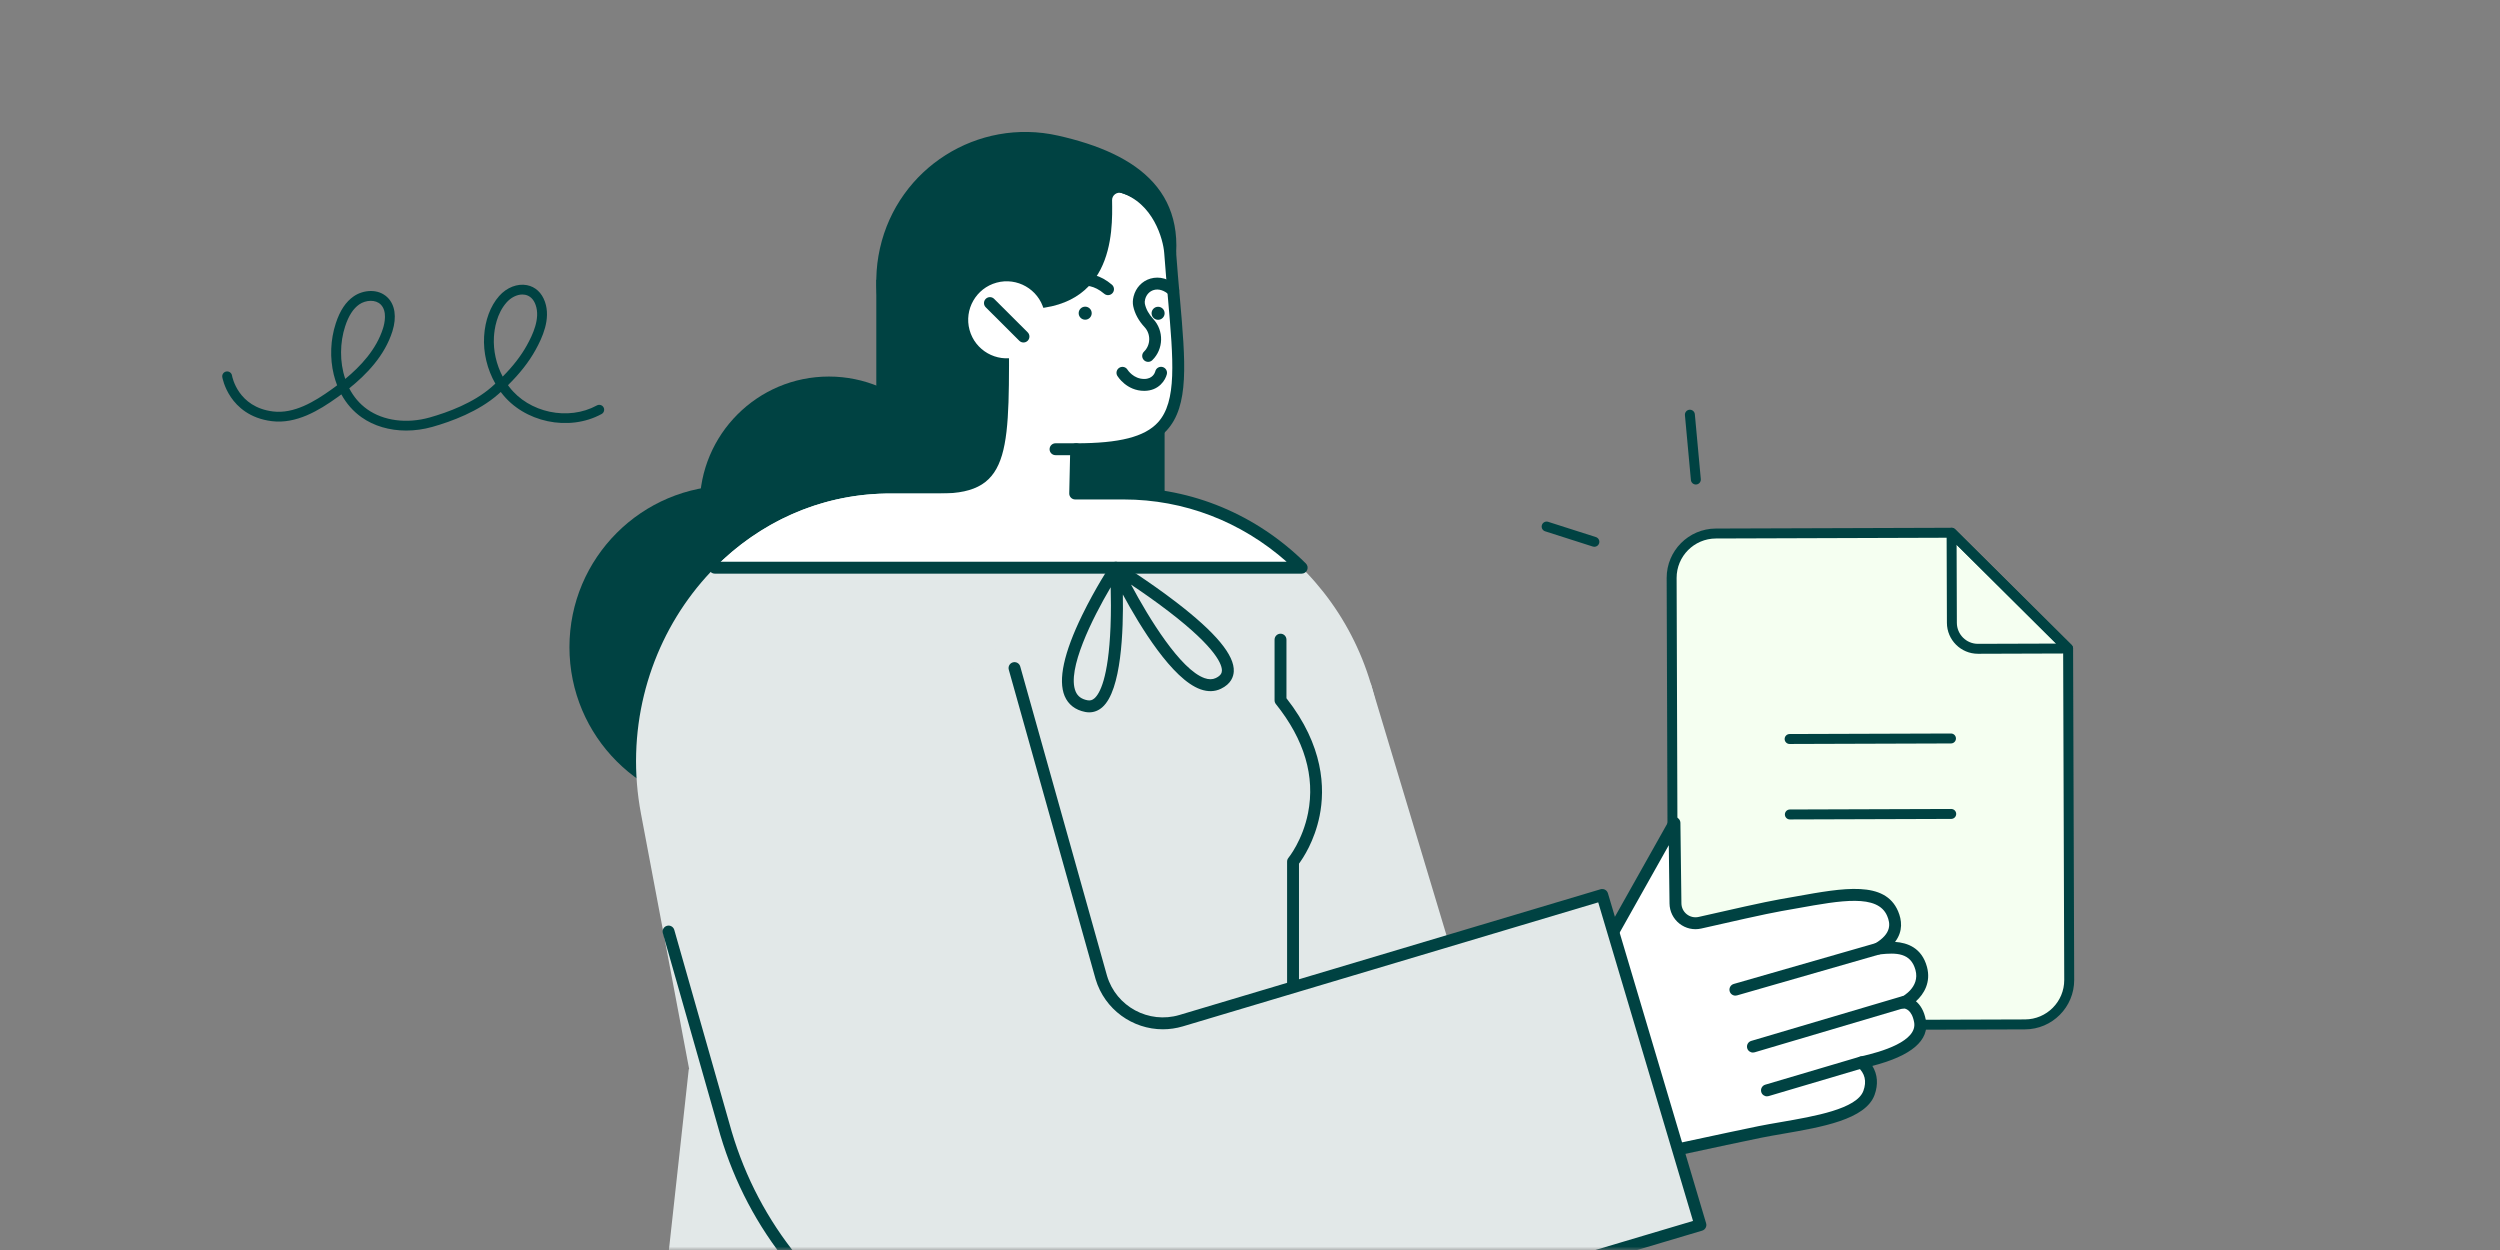 <svg width="360" height="180" viewBox="0 0 360 180" fill="none" xmlns="http://www.w3.org/2000/svg">
<rect x="0" y="0" width="360" height="180" fill="#808080" stroke="none"/>
<mask id="mask0_1199_11077" style="mask-type:alpha" maskUnits="userSpaceOnUse" x="0" y="0" width="360" height="180">
<rect width="360" height="180" fill="#D9D9D9"/>
</mask>
<g mask="url(#mask0_1199_11077)">
<path d="M58.498 62C56.1 62.001 53.835 61.345 52.057 60.083C50.862 59.234 49.883 58.121 49.156 56.793C48.969 56.931 48.787 57.064 48.609 57.192C45.896 59.141 42.652 61.077 39.144 60.648C35.95 60.258 34.179 58.56 33.256 57.204C32.26 55.74 32.019 54.363 32.01 54.305C31.946 53.922 32.207 53.559 32.592 53.495C32.978 53.431 33.343 53.69 33.408 54.072C33.442 54.27 34.27 58.635 39.317 59.251C42.337 59.62 45.289 57.84 47.778 56.051C48.026 55.873 48.283 55.685 48.547 55.486C48.358 54.999 48.197 54.489 48.066 53.959C47.477 51.557 47.578 48.926 48.354 46.553C48.953 44.722 49.799 43.45 50.942 42.666C52.285 41.745 54.45 41.495 55.819 42.849C56.888 43.905 57.141 45.665 56.515 47.678C55.404 51.246 52.721 53.968 50.291 55.919C50.897 57.092 51.751 58.136 52.881 58.938C55.226 60.602 58.584 61.044 61.866 60.119C64.503 59.377 68.194 58.011 70.792 55.727C70.975 55.566 71.154 55.405 71.33 55.244C70.16 53.194 69.577 50.793 69.71 48.457C69.841 46.134 70.611 44.063 71.877 42.627C72.965 41.394 74.501 40.794 75.885 41.063C77.099 41.299 78.019 42.154 78.478 43.471C79.336 45.935 78.104 48.617 77.103 50.419C76.153 52.129 74.851 53.791 73.149 55.465C73.208 55.547 73.268 55.629 73.328 55.709C76.165 59.438 81.827 60.638 85.95 58.383C86.293 58.195 86.724 58.319 86.912 58.66C87.1 59 86.976 59.428 86.634 59.616C81.918 62.195 75.441 60.823 72.197 56.557C72.168 56.519 72.139 56.481 72.112 56.443C71.987 56.556 71.86 56.668 71.732 56.782C68.933 59.241 65.033 60.691 62.252 61.474C60.998 61.827 59.731 62 58.498 62ZM53.398 43.32C52.81 43.32 52.203 43.513 51.748 43.825C50.871 44.426 50.201 45.461 49.703 46.987C48.949 49.292 48.877 52.1 49.717 54.566C51.898 52.767 54.203 50.337 55.16 47.262C55.381 46.554 55.789 44.805 54.819 43.847C54.446 43.478 53.929 43.32 53.398 43.32ZM75.225 42.409C74.441 42.409 73.581 42.832 72.943 43.555C71.514 45.175 71.191 47.371 71.125 48.536C71.014 50.486 71.467 52.487 72.387 54.231C73.876 52.733 75.021 51.251 75.861 49.739C76.732 48.172 77.812 45.865 77.138 43.931C76.848 43.097 76.32 42.583 75.613 42.445C75.487 42.421 75.356 42.409 75.225 42.409Z" fill="#004242"/>
<path d="M247.077 76.829L281.028 76.717L297.808 93.385L297.966 141.11C297.977 144.635 295.128 147.502 291.603 147.514L247.311 147.66C243.785 147.671 240.918 144.823 240.906 141.297L240.715 83.233C240.703 79.708 243.552 76.84 247.077 76.829Z" fill="white"/>
<path d="M246.4 77.117C243.209 77.127 240.622 79.732 240.633 82.924L240.827 142.234C240.833 143.78 241.44 145.232 242.536 146.321C243.633 147.411 245.082 148.01 246.633 148.003L291.865 147.854C295.056 147.843 297.643 145.239 297.633 142.047L297.473 93.603L280.768 77.003L246.4 77.117Z" fill="#F5FFF1"/>
<path d="M247.289 148.375C245.402 148.375 243.626 147.644 242.287 146.312C240.941 144.977 240.197 143.195 240.19 141.3L240 83.234C239.986 79.32 243.16 76.124 247.075 76.111L281.027 76C281.22 75.998 281.4 76.074 281.535 76.208L298.314 92.877C298.449 93.011 298.524 93.192 298.525 93.382L298.683 141.107C298.695 145.022 295.522 148.217 291.606 148.23L247.313 148.375C247.306 148.375 247.297 148.375 247.289 148.375ZM247.08 77.544C243.955 77.555 241.422 80.105 241.433 83.23L241.623 141.295C241.629 142.808 242.223 144.229 243.296 145.296C244.37 146.363 245.789 146.949 247.309 146.942L291.602 146.797C294.727 146.786 297.26 144.236 297.25 141.111L297.094 93.684L280.735 77.433L247.08 77.544Z" fill="#004242"/>
<path d="M284.822 94.144C282.366 94.144 280.363 92.15 280.355 89.691L280.313 76.719C280.312 76.429 280.485 76.167 280.753 76.055C281.02 75.944 281.328 76.004 281.534 76.208L298.313 92.877C298.519 93.081 298.581 93.389 298.471 93.657C298.36 93.925 298.101 94.101 297.811 94.101L284.837 94.144C284.833 94.144 284.827 94.144 284.822 94.144ZM281.751 78.444L281.788 89.687C281.794 91.357 283.153 92.711 284.823 92.711C284.833 92.711 296.076 92.675 296.076 92.675L281.751 78.444Z" fill="#004242"/>
<path d="M257.704 107.133C257.31 107.133 256.989 106.815 256.988 106.419C256.987 106.024 257.307 105.702 257.702 105.7L280.938 105.624C281.336 105.624 281.656 105.943 281.657 106.338C281.659 106.733 281.339 107.056 280.943 107.057L257.707 107.133H257.704Z" fill="#004242"/>
<path d="M257.739 118C257.345 118 257.024 117.681 257.023 117.286C257.021 116.891 257.342 116.568 257.736 116.567L280.974 116.491C281.371 116.491 281.691 116.81 281.692 117.205C281.693 117.601 281.374 117.922 280.979 117.924L257.742 118H257.739Z" fill="#004242"/>
<path d="M229.591 78.739C229.519 78.739 229.446 78.728 229.372 78.705L222.498 76.507C222.121 76.386 221.913 75.983 222.034 75.606C222.155 75.229 222.558 75.021 222.935 75.142L229.809 77.34C230.186 77.46 230.394 77.863 230.274 78.24C230.176 78.545 229.895 78.739 229.591 78.739Z" fill="#004242"/>
<path d="M244.202 69.77C243.836 69.77 243.524 69.491 243.489 69.119L242.63 59.782C242.594 59.388 242.884 59.039 243.277 59.003C243.67 58.967 244.021 59.256 244.057 59.651L244.916 68.988C244.952 69.382 244.662 69.731 244.269 69.767C244.246 69.769 244.224 69.77 244.202 69.77Z" fill="#004242"/>
<path d="M119.357 91.426C129.631 91.426 137.959 83.097 137.959 72.824C137.959 62.551 129.631 54.223 119.357 54.223C109.084 54.223 100.756 62.551 100.756 72.824C100.756 83.097 109.084 91.426 119.357 91.426Z" fill="#004242"/>
<path d="M105.267 116.457C118.118 116.457 128.535 106.039 128.535 93.189C128.535 80.339 118.118 69.922 105.267 69.922C92.417 69.922 82 80.339 82 93.189C82 106.039 92.417 116.457 105.267 116.457Z" fill="#004242"/>
<path d="M126.188 40.289V85.263H167.703V31.634L126.188 40.289Z" fill="#004242"/>
<path d="M168.624 41.009C165.68 52.486 154.504 63.989 142.943 61.391C131.382 58.793 124.116 47.316 126.714 35.755C129.312 24.194 140.79 16.929 152.351 19.527C163.91 22.124 172.002 27.836 168.624 41.009Z" fill="#004242"/>
<path d="M213.705 143.625C211.654 142.512 210.022 140.563 209.311 138.062L197.388 98.41L142.797 109.754L157.715 160.528C158.972 164.953 160.737 169.074 162.921 172.845C182.891 169.201 200.595 158.649 213.705 143.625Z" fill="#E2E8E8"/>
<path d="M161.838 71.066H128.203C127.988 71.066 127.775 71.068 127.561 71.072C104.699 71.476 87.87 93.694 92.303 117.188L99.287 154.204C99.456 155.101 99.413 157.561 99.303 160.063C113.72 169.052 130.749 174.245 148.991 174.245C165.889 174.245 181.745 169.787 195.451 161.985L199.08 110.071C199.081 88.529 182.406 71.066 161.838 71.066Z" fill="#E2E8E8"/>
<path d="M274.135 144.367C274.135 144.367 277.554 142.728 276.653 139.445C275.73 136.077 272.534 136.374 270.668 136.571C270.592 136.579 270.512 136.595 270.43 136.609C272.673 135.278 273.411 133.594 272.539 131.551C270.717 127.288 263.968 129.055 256.379 130.352C254.395 130.692 248.599 132.001 244.802 132.872C243.007 133.284 241.292 131.934 241.268 130.093L241.124 118.504L231.865 134.979L221.939 138.264L232.015 167.584C232.015 167.584 249.49 163.792 253.39 163.006C258.947 161.884 267.781 161.112 269.136 157.37C269.91 155.233 269 153.808 268.076 152.979C274.722 151.522 276.909 149.359 276.478 147.04C275.964 144.277 274.135 144.367 274.135 144.367Z" fill="white"/>
<path d="M232.014 168.44C231.654 168.44 231.325 168.214 231.204 167.862L221.129 138.542C221.054 138.326 221.069 138.088 221.171 137.884C221.274 137.678 221.452 137.523 221.669 137.45L231.28 134.271L240.376 118.084C240.565 117.747 240.959 117.578 241.334 117.674C241.71 117.77 241.973 118.106 241.979 118.494L242.124 130.082C242.131 130.7 242.414 131.273 242.899 131.654C243.384 132.036 244.007 132.175 244.609 132.037C248.838 131.067 254.288 129.841 256.232 129.508C257.046 129.369 257.851 129.224 258.639 129.083C265.503 127.849 271.43 126.783 273.324 131.215C273.852 132.449 274.081 134.075 272.888 135.633C274.682 135.757 276.728 136.482 277.479 139.219C278.086 141.438 277.052 143.14 275.897 144.186C276.508 144.693 277.068 145.538 277.319 146.884C277.864 149.812 275.274 152.032 269.619 153.492C270.37 154.71 270.488 156.149 269.94 157.662C268.655 161.21 262.319 162.304 256.73 163.269C255.597 163.465 254.528 163.65 253.559 163.846C249.709 164.622 232.371 168.383 232.196 168.42C232.135 168.435 232.074 168.44 232.014 168.44ZM223.03 138.805L232.576 166.586C235.955 165.853 249.819 162.852 253.219 162.166C254.214 161.966 255.294 161.779 256.438 161.582C261.314 160.74 267.383 159.691 268.329 157.079C268.829 155.698 268.558 154.566 267.501 153.617C267.263 153.402 267.164 153.072 267.246 152.761C267.327 152.451 267.577 152.212 267.891 152.143C270.999 151.462 276.139 149.914 275.634 147.198C275.29 145.347 274.327 145.23 274.165 145.224C273.756 145.263 273.398 145.001 273.285 144.603C273.172 144.204 273.386 143.778 273.759 143.597C273.879 143.538 276.521 142.209 275.826 139.672C275.141 137.174 273.037 137.183 270.756 137.424C270.163 137.523 269.766 137.293 269.624 136.905C269.481 136.517 269.637 136.084 269.99 135.874C272.438 134.422 272.216 132.981 271.749 131.888C270.391 128.711 265.085 129.665 258.941 130.769C258.148 130.912 257.339 131.056 256.522 131.197C254.516 131.54 248.437 132.917 244.991 133.707C243.883 133.962 242.734 133.705 241.84 133.002C240.946 132.298 240.425 131.242 240.411 130.104L240.306 121.706L232.611 135.399C232.506 135.586 232.336 135.726 232.133 135.792L223.03 138.805Z" fill="#004242"/>
<path d="M254.442 157.872C254.073 157.872 253.732 157.631 253.621 157.259C253.487 156.804 253.746 156.328 254.199 156.194L267.83 152.158C268.282 152.024 268.76 152.283 268.894 152.738C269.028 153.191 268.769 153.667 268.316 153.801L254.685 157.837C254.604 157.861 254.523 157.872 254.442 157.872Z" fill="#004242"/>
<path d="M252.421 151.568C252.052 151.568 251.711 151.327 251.6 150.955C251.466 150.501 251.725 150.024 252.178 149.89L273.907 143.457C274.36 143.323 274.837 143.581 274.972 144.035C275.107 144.488 274.847 144.965 274.393 145.099L252.665 151.533C252.584 151.556 252.501 151.568 252.421 151.568Z" fill="#004242"/>
<path d="M249.896 143.37C249.523 143.37 249.18 143.126 249.073 142.75C248.942 142.296 249.205 141.821 249.659 141.69L270.192 135.787C270.648 135.656 271.121 135.919 271.251 136.374C271.381 136.828 271.12 137.302 270.664 137.433L250.133 143.336C250.053 143.36 249.974 143.37 249.896 143.37Z" fill="#004242"/>
<path d="M161.838 71.066H154.828L154.968 64.688C173.015 64.688 170.013 57 168.501 36.358C168.343 34.21 166.757 29.418 161.518 27.8C160.828 27.587 160.129 28.108 160.14 28.831C160.215 33.364 160.51 45.703 145.486 44.414L145.293 46.378C145.293 64.555 145.905 71.066 135.408 71.066H128.204C127.989 71.066 127.775 71.068 127.562 71.071C117.887 71.242 109.293 75.321 102.934 81.747H187.442C180.768 75.128 171.756 71.066 161.838 71.066Z" fill="white"/>
<path d="M187.442 82.605H102.932C102.459 82.605 102.076 82.222 102.076 81.748C102.076 81.276 102.459 80.892 102.932 80.892H185.276C178.719 75.093 170.476 71.923 161.838 71.923H154.827C154.597 71.923 154.377 71.831 154.215 71.666C154.054 71.501 153.967 71.278 153.971 71.048L154.112 64.671C154.122 64.205 154.503 63.833 154.967 63.833C161.205 63.833 164.836 62.906 166.741 60.826C169.49 57.824 168.973 51.929 168.19 43.006C168.008 40.931 167.82 38.785 167.646 36.422C167.505 34.503 166.094 29.199 161.316 27.724C160.864 27.584 160.611 27.105 160.75 26.653C160.89 26.201 161.368 25.948 161.821 26.087C167.312 27.782 169.149 33.507 169.355 36.296C169.527 38.648 169.715 40.787 169.897 42.856C170.719 52.232 171.263 58.426 168.004 61.983C165.842 64.344 162.061 65.451 155.806 65.54L155.703 70.21H161.838C171.632 70.21 180.939 74.092 188.045 81.141C188.292 81.385 188.366 81.754 188.233 82.075C188.102 82.396 187.789 82.605 187.442 82.605Z" fill="#004242"/>
<path d="M146.421 51.405C143.469 52.208 140.415 50.459 139.613 47.508C138.811 44.556 140.559 41.502 143.51 40.7C146.461 39.897 149.516 41.646 150.319 44.597C151.121 47.548 149.372 50.603 146.421 51.405Z" fill="white"/>
<path d="M147.381 49.319C147.163 49.319 146.945 49.236 146.777 49.069L141.945 44.249C141.61 43.915 141.61 43.373 141.944 43.038C142.278 42.703 142.821 42.702 143.155 43.036L147.986 47.856C148.321 48.19 148.322 48.732 147.988 49.067C147.82 49.235 147.601 49.319 147.381 49.319Z" fill="#004242"/>
<path d="M166.766 46.051C167.284 46.051 167.705 45.631 167.705 45.113C167.705 44.595 167.284 44.175 166.766 44.175C166.248 44.175 165.828 44.595 165.828 45.113C165.828 45.631 166.248 46.051 166.766 46.051Z" fill="#004242"/>
<path d="M156.267 46.037C156.785 46.037 157.206 45.617 157.206 45.098C157.206 44.58 156.785 44.159 156.267 44.159C155.748 44.159 155.328 44.58 155.328 45.098C155.328 45.617 155.748 46.037 156.267 46.037Z" fill="#004242"/>
<path d="M165.332 52.109C165.109 52.109 164.886 52.022 164.718 51.849C164.388 51.51 164.396 50.968 164.734 50.638C165.709 49.691 165.745 48.105 164.816 47.104C163.965 46.188 163.417 45.18 163.187 44.109C163.091 43.669 163.11 43.185 163.241 42.672C163.562 41.422 164.466 40.468 165.66 40.119C166.967 39.737 168.378 40.137 169.532 41.216C169.878 41.539 169.895 42.081 169.573 42.426C169.25 42.772 168.708 42.79 168.362 42.467C167.662 41.812 166.851 41.556 166.14 41.763C165.533 41.94 165.069 42.439 164.901 43.097C164.837 43.347 164.823 43.573 164.862 43.75C165.026 44.514 165.434 45.251 166.071 45.939C167.629 47.617 167.566 50.276 165.929 51.866C165.763 52.028 165.547 52.109 165.332 52.109Z" fill="#004242"/>
<path d="M154.968 65.545H151.995C151.522 65.545 151.139 65.162 151.139 64.689C151.139 64.216 151.522 63.832 151.995 63.832H154.968C155.443 63.832 155.826 64.216 155.826 64.689C155.826 65.162 155.443 65.545 154.968 65.545Z" fill="#004242"/>
<path d="M159.556 42.501C159.36 42.501 159.163 42.433 159.002 42.296C156.135 39.857 153.836 41.996 153.583 42.247C153.249 42.58 152.708 42.582 152.373 42.25C152.039 41.919 152.033 41.38 152.364 41.044C153.593 39.792 156.794 38.169 160.112 40.992C160.472 41.298 160.516 41.839 160.209 42.199C160.04 42.398 159.799 42.501 159.556 42.501Z" fill="#004242"/>
<path d="M164.766 56.283C162.235 56.283 160.953 54.217 160.899 54.129C160.654 53.724 160.784 53.198 161.188 52.952C161.592 52.708 162.115 52.835 162.361 53.236C162.401 53.299 163.222 54.57 164.765 54.57C166.005 54.57 166.313 53.658 166.362 53.475C166.47 53.015 166.932 52.736 167.392 52.846C167.852 52.955 168.135 53.422 168.026 53.883C167.828 54.713 166.893 56.283 164.766 56.283Z" fill="#004242"/>
<path d="M186.198 142.356C185.724 142.356 185.341 141.973 185.341 141.5V124.071C185.341 123.87 185.411 123.677 185.54 123.523C185.558 123.499 187.583 121.016 188.361 117.066C189.397 111.794 187.838 106.517 183.725 101.382C183.604 101.23 183.537 101.042 183.537 100.847V92.111C183.537 91.638 183.92 91.254 184.394 91.254C184.867 91.254 185.25 91.638 185.25 92.111V100.548C190.629 107.399 190.822 113.529 190.023 117.484C189.289 121.124 187.63 123.591 187.054 124.364V141.5C187.054 141.973 186.67 142.356 186.198 142.356Z" fill="#004242"/>
<path d="M156.846 102.578C156.655 102.578 156.461 102.558 156.264 102.52C154.843 102.242 153.821 101.449 153.308 100.229C152.342 97.924 153.19 94.003 155.834 88.578C157.743 84.66 159.874 81.414 159.964 81.278C160.218 80.892 160.733 80.777 161.127 81.019C161.169 81.045 165.307 83.595 169.359 86.705C175.068 91.087 177.785 94.351 177.664 96.682C177.624 97.437 177.272 98.484 175.813 99.183C174.921 99.611 173.931 99.638 172.872 99.262C168.799 97.817 164.168 90.193 161.69 85.605C161.781 90.803 161.492 99.415 158.738 101.838C158.183 102.327 157.537 102.578 156.846 102.578ZM159.94 84.564C157.297 89.043 153.587 96.467 154.888 99.567C155.181 100.264 155.723 100.669 156.593 100.839C156.982 100.915 157.295 100.827 157.606 100.552C158.341 99.907 159.616 97.711 159.915 90.268C159.999 88.151 159.981 86.11 159.94 84.564ZM162.869 84.183C165.451 89.039 169.984 96.42 173.445 97.647C174.066 97.868 174.599 97.865 175.073 97.638C175.824 97.278 175.938 96.89 175.953 96.593C175.993 95.822 175.33 93.449 168.326 88.072C166.365 86.566 164.381 85.192 162.869 84.183Z" fill="#004242"/>
<path d="M93.205 208.396L99.183 153.964L186.466 141.504L194.836 209.708C168.053 227.546 115.922 216.266 93.205 208.396Z" fill="#E2E8E8"/>
<path d="M244.86 176.394L230.72 128.875L170.084 146.977C165.192 148.432 160.046 145.647 158.59 140.755L144.941 92.111L96.273 134.141L104.552 163.221C112.844 191.089 142.158 206.957 170.024 198.665L244.86 176.394Z" fill="#E2E8E8"/>
<path d="M154.937 201.731C146.162 201.731 137.474 199.55 129.54 195.256C116.973 188.452 107.807 177.162 103.732 163.466L95.448 134.376C95.32 133.92 95.584 133.447 96.038 133.318C96.495 133.188 96.968 133.452 97.097 133.906L105.376 162.987C109.319 176.235 118.19 187.164 130.356 193.748C142.52 200.334 156.522 201.787 169.78 197.842L243.795 175.817L230.143 129.94L170.329 147.797C169.371 148.081 168.404 148.218 167.453 148.218C163.099 148.218 159.073 145.378 157.768 140.998L145.264 96.434C145.137 95.979 145.402 95.506 145.857 95.379C146.313 95.251 146.786 95.517 146.914 95.972L159.414 140.523C160.729 144.941 165.407 147.474 169.839 146.156L230.474 128.054C230.691 127.988 230.926 128.013 231.127 128.12C231.327 128.229 231.475 128.412 231.54 128.63L245.68 176.15C245.816 176.603 245.558 177.08 245.104 177.216L170.268 199.485C165.218 200.988 160.063 201.731 154.937 201.731Z" fill="#004242"/>
</g>
</svg>
